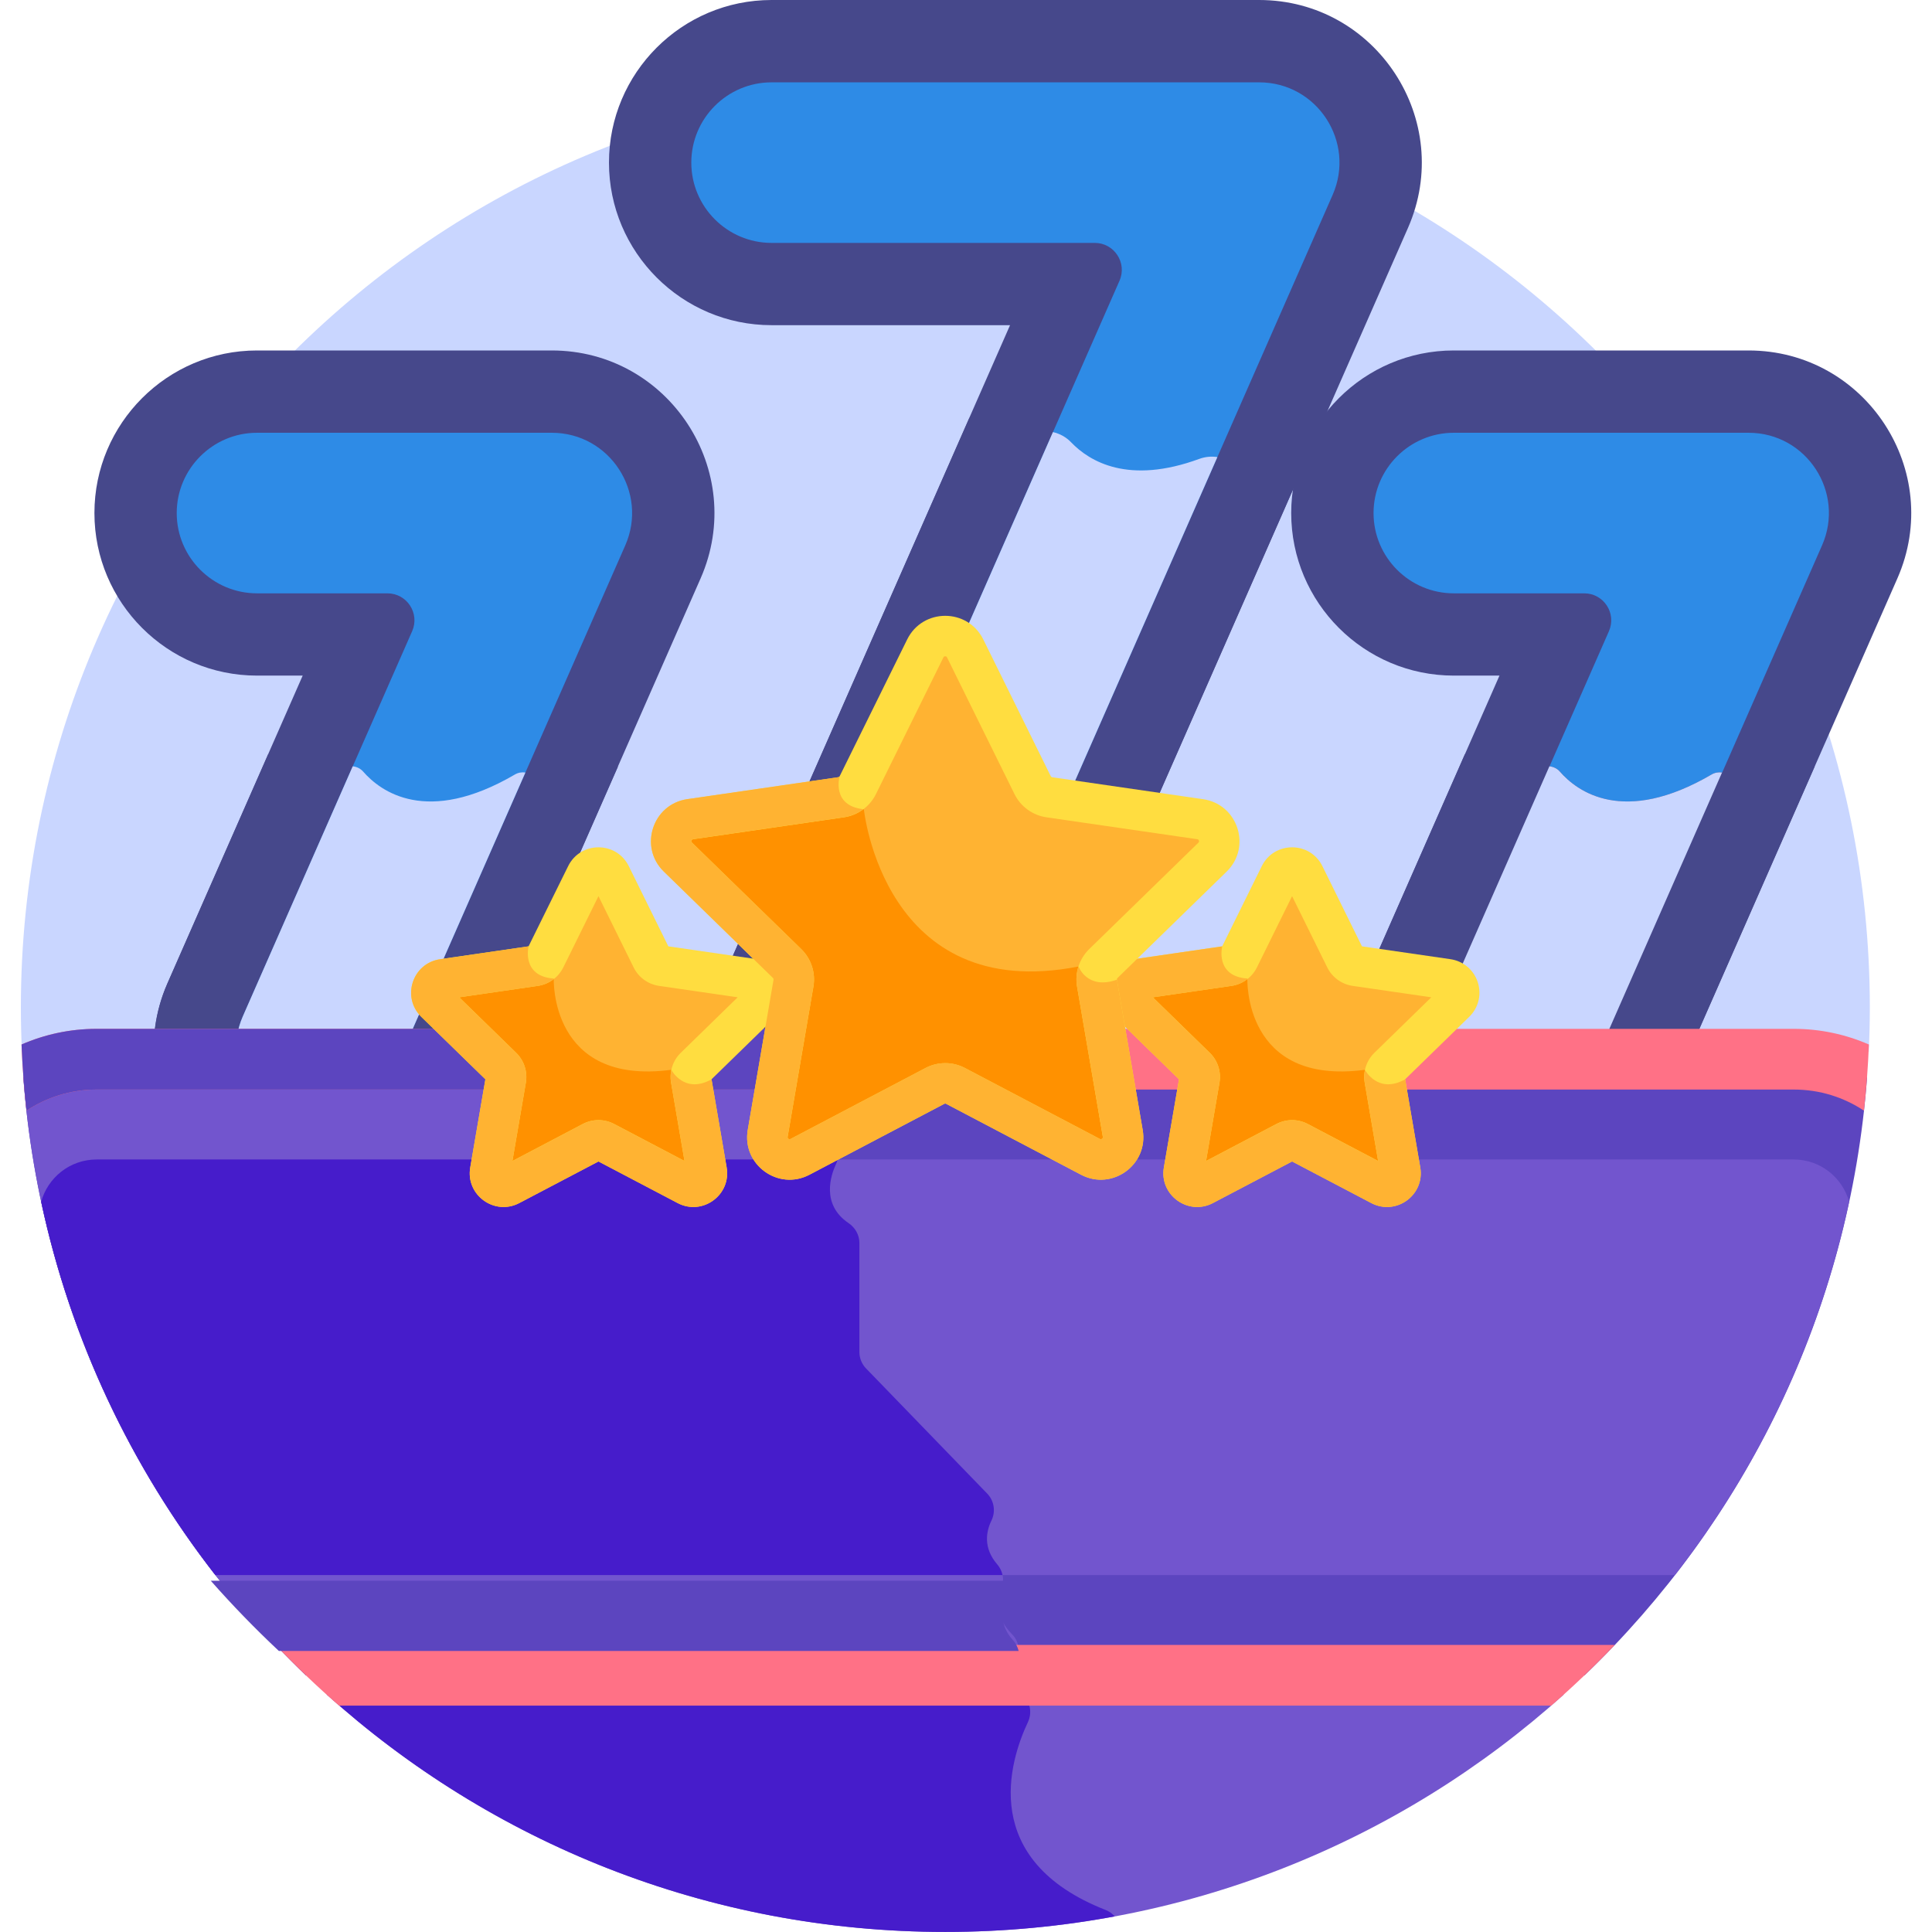 <svg width="55" height="55" viewBox="0 0 55 55" fill="none" xmlns="http://www.w3.org/2000/svg">
<g clip-path="url(#clip0_1595_84748)">
<path d="M2.757 29.505H51.067C51.83 29.505 52.549 29.665 53.199 29.948C53.219 29.528 53.23 29.106 53.23 28.681C53.23 14.146 41.447 2.363 26.912 2.363C12.377 2.363 0.594 14.146 0.594 28.681C0.594 29.106 0.605 29.528 0.625 29.948C1.275 29.665 1.995 29.505 2.757 29.505Z" fill="#C9D6FF"/>
<path d="M9.297 48.234C13.961 52.438 20.137 54.998 26.911 54.998C33.684 54.998 39.86 52.438 44.524 48.234H9.297Z" fill="#7255CE"/>
<path d="M26.911 54.998C28.558 54.998 30.17 54.846 31.733 54.556C31.664 54.477 31.577 54.413 31.475 54.373C27.861 52.955 28.737 50.142 29.262 49.026C29.38 48.777 29.338 48.477 29.145 48.282C29.13 48.266 29.116 48.25 29.102 48.234H9.297C13.961 52.438 20.137 54.998 26.911 54.998Z" fill="#461CCB"/>
<path d="M21.964 9.257H28.754L20.516 27.996C20.157 28.813 20.053 29.677 20.169 30.5H29.526L40.081 6.491C41.423 3.437 39.184 0 35.844 0H21.964C19.412 0 17.336 2.076 17.336 4.628C17.336 7.18 19.412 9.257 21.964 9.257Z" fill="#46488B"/>
<path d="M37.206 13.034C36.209 13.708 35.518 13.486 35.127 13.206C34.84 13 34.474 12.943 34.143 13.065C32.128 13.806 31.019 13.143 30.491 12.591C30.221 12.309 29.809 12.204 29.439 12.327C28.523 12.632 28.027 12.311 27.797 12.058C27.738 11.993 27.671 11.937 27.598 11.891L20.517 27.997C20.158 28.814 20.054 29.679 20.17 30.501H29.528L37.206 13.034Z" fill="#46488B"/>
<path d="M7.316 19.233H8.617L4.765 27.996C4.406 28.813 4.302 29.677 4.418 30.5H13.775L19.944 16.467C21.286 13.414 19.046 9.977 15.707 9.977H7.316C4.764 9.977 2.688 12.053 2.688 14.605C2.688 17.157 4.764 19.233 7.316 19.233Z" fill="#46488B"/>
<path d="M14.215 29.504L17.596 21.814C16.214 22.901 15.527 22.508 15.23 22.147C15.091 21.978 14.847 21.938 14.658 22.049C12.147 23.517 10.829 22.527 10.34 21.966C10.198 21.804 9.959 21.766 9.774 21.876C8.441 22.665 7.923 21.997 7.747 21.616C7.721 21.559 7.682 21.509 7.636 21.469L4.768 27.994C4.551 28.487 4.429 28.996 4.391 29.504L14.215 29.504Z" fill="#46488B"/>
<path d="M41.386 19.233H42.687L38.835 27.996C38.476 28.813 38.372 29.677 38.488 30.5H47.846L54.014 16.467C55.356 13.414 53.117 9.977 49.777 9.977H41.386C38.834 9.977 36.758 12.053 36.758 14.605C36.758 17.157 38.834 19.233 41.386 19.233Z" fill="#46488B"/>
<path d="M49.778 12.32H41.387C40.127 12.32 39.102 13.346 39.102 14.606C39.102 15.866 40.127 16.891 41.387 16.891H45.1C45.653 16.891 46.027 17.459 45.803 17.969L40.981 28.939C40.712 29.551 40.724 30.248 41.015 30.851L41.234 31.307H44.404L44.906 31.312L45.127 30.858C45.141 30.83 45.155 30.802 45.165 30.779L51.87 15.525C52.533 14.018 51.429 12.32 49.778 12.32Z" fill="#2E8BE6"/>
<path d="M35.845 2.344H21.965C20.705 2.344 19.68 3.369 19.68 4.629C19.68 5.889 20.705 6.915 21.965 6.915H31.167C31.718 6.915 32.094 7.482 31.87 7.992L22.662 28.939C22.393 29.551 22.405 30.248 22.696 30.851L22.916 31.307H26.085L26.587 31.312L26.808 30.858C26.822 30.832 26.835 30.805 26.846 30.779L37.937 5.549C38.6 4.041 37.496 2.344 35.845 2.344Z" fill="#2E8BE6"/>
<path d="M34.143 13.063C32.127 13.804 31.019 13.141 30.491 12.59C30.349 12.442 30.169 12.344 29.975 12.301L22.662 28.938C22.393 29.55 22.405 30.247 22.696 30.85L22.916 31.306H26.085L26.587 31.311L26.808 30.857C26.822 30.83 26.835 30.804 26.846 30.778L34.656 13.012C34.486 12.986 34.31 13.002 34.143 13.063Z" fill="#C9D6FF"/>
<path d="M15.708 12.32H7.317C6.056 12.32 5.031 13.346 5.031 14.606C5.031 15.866 6.057 16.891 7.317 16.891H11.03C11.583 16.891 11.957 17.459 11.733 17.969L6.911 28.94C6.642 29.551 6.654 30.248 6.945 30.851L7.164 31.307H10.334L10.838 31.314L11.058 30.856C11.071 30.83 11.084 30.805 11.095 30.779L17.8 15.526C18.462 14.018 17.359 12.32 15.708 12.32Z" fill="#2E8BE6"/>
<path d="M6.746 29.504H11.655L14.957 21.992C14.856 21.977 14.75 21.994 14.657 22.049C12.146 23.517 10.828 22.527 10.339 21.966C10.261 21.877 10.153 21.826 10.041 21.816L6.911 28.937C6.831 29.12 6.776 29.311 6.746 29.504Z" fill="#C9D6FF"/>
<path d="M48.282 29.504L51.662 21.814C50.28 22.901 49.594 22.508 49.296 22.147C49.157 21.978 48.913 21.938 48.724 22.049C46.214 23.517 44.895 22.527 44.407 21.966C44.265 21.804 44.026 21.766 43.84 21.876C42.508 22.665 41.989 21.997 41.813 21.616C41.787 21.559 41.749 21.509 41.703 21.469L38.834 27.994C38.618 28.487 38.496 28.996 38.457 29.504L48.282 29.504Z" fill="#46488B"/>
<path d="M48.724 22.049C46.213 23.517 44.894 22.527 44.406 21.966C44.328 21.877 44.22 21.826 44.108 21.816L40.978 28.937C40.898 29.12 40.843 29.311 40.812 29.504H45.721L49.023 21.992C48.923 21.977 48.817 21.994 48.724 22.049Z" fill="#C9D6FF"/>
<path d="M51.063 30.156H2.753C1.994 30.156 1.285 30.344 0.664 30.671C1.163 37.348 4.153 43.331 8.707 47.693H45.109C49.663 43.331 52.653 37.348 53.152 30.671C52.531 30.344 51.822 30.156 51.063 30.156Z" fill="#5C45BF"/>
<path d="M0.664 30.671C1.163 37.348 4.153 43.331 8.707 47.692H28.87C28.863 47.525 28.902 47.366 28.957 47.231C29.057 46.987 28.993 46.706 28.807 46.519C28.325 46.035 28.383 45.539 28.511 45.213C28.601 44.985 28.554 44.725 28.394 44.539C27.984 44.065 28.075 43.599 28.226 43.288C28.351 43.032 28.304 42.727 28.106 42.522L24.656 38.956C24.534 38.831 24.466 38.663 24.466 38.488V35.385C24.466 35.156 24.346 34.947 24.157 34.819C23.371 34.287 23.652 33.459 23.801 33.14C23.845 33.045 23.868 32.942 23.866 32.837L23.808 30.156H2.753C1.994 30.156 1.285 30.344 0.664 30.671Z" fill="#7255CE"/>
<path d="M7.844 46.828C8.419 47.432 9.022 48.008 9.652 48.556H44.161C44.79 48.008 45.394 47.432 45.969 46.828H7.844Z" fill="#FF7186"/>
<path d="M7.939 47H29C28.97 46.884 28.914 46.775 28.832 46.685C28.452 46.27 28.507 45.803 28.634 45.466C28.691 45.315 28.696 45.152 28.66 45H6C6.616 45.699 7.264 46.367 7.939 47Z" fill="#5C45BF"/>
<path d="M2.754 29.289C1.988 29.289 1.266 29.45 0.613 29.735C0.638 30.369 0.685 30.997 0.755 31.618C1.325 31.24 2.01 31.017 2.754 31.017H51.063C51.809 31.017 52.493 31.24 53.063 31.618C53.132 30.996 53.179 30.368 53.204 29.735C52.551 29.45 51.829 29.289 51.063 29.289H2.754V29.289Z" fill="#FF7186"/>
<path d="M2.754 29.289C1.988 29.289 1.266 29.45 0.613 29.735C0.638 30.369 0.685 30.997 0.755 31.618C1.325 31.24 2.01 31.017 2.754 31.017H23.827L23.79 29.289H2.754V29.289Z" fill="#5C45BF"/>
<path d="M6.131 44.839H47.682C50.073 41.768 51.798 38.153 52.641 34.211C52.452 33.527 51.827 33.008 51.061 33.008H2.752C1.986 33.008 1.361 33.527 1.172 34.211C2.015 38.153 3.74 41.768 6.131 44.839Z" fill="#7255CE"/>
<path d="M23.845 33.008H2.752C1.986 33.008 1.361 33.527 1.172 34.211C2.015 38.153 3.74 41.769 6.131 44.839H28.54C28.517 44.73 28.468 44.626 28.393 44.539C27.983 44.065 28.073 43.599 28.224 43.288C28.349 43.032 28.303 42.726 28.105 42.521L24.654 38.956C24.532 38.83 24.465 38.662 24.465 38.487V35.384C24.465 35.155 24.345 34.946 24.155 34.818C23.37 34.286 23.65 33.458 23.799 33.139C23.819 33.097 23.834 33.053 23.845 33.008Z" fill="#461CCB"/>
<path d="M12.394 28.534C12.165 28.31 12.292 27.921 12.608 27.875L15.227 27.494C15.352 27.476 15.461 27.397 15.518 27.283L16.689 24.911C16.83 24.624 17.239 24.624 17.381 24.911L18.552 27.283C18.608 27.397 18.717 27.476 18.843 27.494L21.461 27.875C21.778 27.921 21.904 28.31 21.675 28.534L19.78 30.381C19.689 30.469 19.648 30.597 19.669 30.722L20.117 33.33C20.171 33.645 19.84 33.886 19.556 33.737L17.214 32.506C17.102 32.447 16.967 32.447 16.855 32.506L14.513 33.737C14.23 33.886 13.899 33.645 13.953 33.33L14.4 30.722C14.421 30.597 14.38 30.469 14.289 30.381L12.394 28.534Z" fill="#FFB332"/>
<path d="M20.117 33.331L19.693 30.861C19.298 30.817 19.11 30.455 19.11 30.455C15.643 30.916 15.764 27.855 15.764 27.855C15.396 27.83 15.207 27.682 15.113 27.512L12.608 27.876C12.292 27.922 12.165 28.311 12.394 28.534L14.289 30.381C14.38 30.47 14.422 30.598 14.4 30.723L13.953 33.331C13.899 33.646 14.23 33.887 14.513 33.738L16.855 32.507C16.968 32.447 17.102 32.447 17.214 32.507L19.556 33.738C19.84 33.887 20.171 33.646 20.117 33.331Z" fill="#FF9100"/>
<path d="M13.387 33.234L13.818 30.725L11.995 28.948C11.424 28.391 11.739 27.421 12.528 27.306L15.047 26.94L16.174 24.657C16.527 23.943 17.547 23.942 17.9 24.657L19.026 26.94L21.546 27.306C21.911 27.36 22.209 27.61 22.323 27.961C22.437 28.312 22.343 28.69 22.079 28.948L20.256 30.725L20.686 33.234C20.821 34.02 19.996 34.619 19.291 34.248L17.037 33.064L14.783 34.248C14.081 34.618 13.252 34.023 13.387 33.234ZM17.485 31.998L19.486 33.05L19.104 30.821C19.05 30.509 19.154 30.191 19.381 29.97L21 28.391L18.762 28.066C18.449 28.02 18.178 27.824 18.038 27.54L17.037 25.512L16.036 27.54C15.896 27.824 15.625 28.02 15.311 28.066L13.074 28.391L14.693 29.97C14.92 30.191 15.023 30.509 14.97 30.821L14.588 33.05L16.589 31.998C16.869 31.851 17.204 31.85 17.485 31.998Z" fill="#FFDD40"/>
<path d="M12.528 27.308C11.739 27.422 11.424 28.392 11.995 28.949L13.818 30.726L13.387 33.235C13.252 34.024 14.081 34.619 14.783 34.249L17.037 33.065L19.291 34.249C19.996 34.62 20.821 34.021 20.686 33.235L20.256 30.726C19.486 31.155 19.12 30.473 19.112 30.458C19.087 30.576 19.083 30.7 19.104 30.822L19.486 33.051L17.485 31.999C17.204 31.851 16.869 31.852 16.589 31.999L14.587 33.051L14.97 30.822C15.023 30.51 14.92 30.192 14.693 29.971L13.073 28.392L15.311 28.067C15.48 28.042 15.636 27.973 15.766 27.871C15.766 27.862 15.766 27.857 15.766 27.857C14.835 27.794 15.047 26.941 15.047 26.941L12.528 27.308Z" fill="#FFB332"/>
<path d="M32.141 28.534C31.911 28.31 32.038 27.921 32.355 27.875L34.973 27.494C35.099 27.476 35.207 27.397 35.264 27.283L36.435 24.911C36.576 24.624 36.986 24.624 37.127 24.911L38.298 27.283C38.354 27.397 38.463 27.476 38.589 27.494L41.207 27.875C41.524 27.921 41.65 28.31 41.421 28.534L39.527 30.381C39.436 30.469 39.394 30.597 39.416 30.722L39.863 33.33C39.917 33.645 39.586 33.886 39.302 33.737L36.961 32.506C36.848 32.447 36.714 32.447 36.601 32.506L34.259 33.737C33.976 33.886 33.645 33.645 33.699 33.33L34.146 30.722C34.168 30.597 34.126 30.469 34.035 30.381L32.141 28.534Z" fill="#FFB332"/>
<path d="M39.863 33.331L39.439 30.861C39.045 30.817 38.856 30.455 38.856 30.455C35.389 30.916 35.51 27.855 35.51 27.855C35.142 27.83 34.953 27.682 34.859 27.512L32.355 27.876C32.038 27.922 31.911 28.311 32.141 28.534L34.035 30.381C34.126 30.47 34.168 30.598 34.146 30.723L33.699 33.331C33.645 33.646 33.976 33.887 34.259 33.738L36.601 32.507C36.714 32.447 36.848 32.447 36.961 32.507L39.302 33.738C39.586 33.887 39.917 33.646 39.863 33.331Z" fill="#FF9100"/>
<path d="M33.133 33.234L33.564 30.725L31.741 28.948C31.17 28.391 31.485 27.421 32.274 27.306L34.793 26.94L35.92 24.657C36.273 23.943 37.293 23.942 37.646 24.657L38.772 26.94L41.292 27.306C41.657 27.36 41.955 27.61 42.069 27.961C42.183 28.312 42.09 28.69 41.825 28.948L40.002 30.725L40.432 33.234C40.567 34.02 39.742 34.619 39.037 34.248L36.783 33.064L34.529 34.248C33.827 34.618 32.998 34.023 33.133 33.234ZM37.231 31.998L39.232 33.05L38.85 30.821C38.796 30.509 38.9 30.191 39.127 29.97L40.746 28.391L38.508 28.066C38.195 28.02 37.924 27.824 37.784 27.54L36.783 25.512L35.782 27.54C35.642 27.824 35.371 28.02 35.057 28.066L32.82 28.391L34.439 29.97C34.666 30.191 34.769 30.509 34.716 30.821L34.334 33.05L36.335 31.998C36.615 31.851 36.95 31.85 37.231 31.998Z" fill="#FFDD40"/>
<path d="M32.274 27.308C31.485 27.422 31.17 28.392 31.741 28.949L33.564 30.726L33.133 33.235C32.998 34.024 33.827 34.619 34.529 34.249L36.783 33.065L39.037 34.249C39.742 34.62 40.567 34.021 40.432 33.235L40.002 30.726C39.232 31.155 38.866 30.473 38.858 30.458C38.833 30.576 38.829 30.7 38.85 30.822L39.232 33.051L37.231 31.999C36.95 31.851 36.615 31.852 36.335 31.999L34.334 33.051L34.716 30.822C34.769 30.51 34.666 30.192 34.439 29.971L32.82 28.392L35.057 28.067C35.226 28.042 35.382 27.973 35.512 27.871C35.512 27.862 35.512 27.857 35.512 27.857C34.581 27.794 34.793 26.941 34.793 26.941L32.274 27.308Z" fill="#FFB332"/>
<path d="M19.301 24.399C18.925 24.033 19.133 23.395 19.652 23.319L23.946 22.695C24.152 22.666 24.33 22.536 24.422 22.349L26.343 18.459C26.575 17.988 27.246 17.988 27.478 18.459L29.398 22.349C29.491 22.536 29.669 22.666 29.875 22.695L34.169 23.319C34.688 23.395 34.896 24.033 34.52 24.399L31.413 27.428C31.264 27.573 31.195 27.783 31.231 27.988L31.964 32.264C32.053 32.782 31.51 33.176 31.045 32.932L27.205 30.913C27.021 30.816 26.8 30.816 26.616 30.913L22.776 32.932C22.311 33.176 21.768 32.782 21.857 32.264L22.59 27.988C22.625 27.783 22.557 27.573 22.408 27.428L19.301 24.399Z" fill="#FFB332"/>
<path d="M31.964 32.267L31.231 27.991C31.229 27.978 31.228 27.965 31.226 27.951C30.833 27.869 30.704 27.514 30.704 27.514C25.16 28.603 24.593 23.041 24.593 23.041C24.236 23.006 24.051 22.861 23.959 22.695C23.955 22.696 23.95 22.698 23.946 22.698L19.652 23.322C19.133 23.398 18.925 24.036 19.301 24.402L22.408 27.43C22.557 27.576 22.625 27.786 22.59 27.991L21.857 32.267C21.768 32.785 22.311 33.179 22.776 32.935L26.616 30.916C26.8 30.819 27.021 30.819 27.205 30.916L31.045 32.935C31.51 33.179 32.053 32.785 31.964 32.267Z" fill="#FF9100"/>
<path d="M30.776 33.443L26.935 31.424C26.919 31.415 26.899 31.415 26.882 31.424L23.042 33.443C22.155 33.909 21.118 33.156 21.287 32.168L22.021 27.892C22.024 27.874 22.018 27.855 22.004 27.842L18.898 24.813L18.898 24.813C18.18 24.114 18.576 22.895 19.568 22.751L23.861 22.127C23.88 22.124 23.896 22.113 23.904 22.096L25.825 18.205C26.268 17.306 27.55 17.307 27.993 18.205L29.913 22.096C29.921 22.113 29.938 22.124 29.956 22.127L34.25 22.751C35.241 22.895 35.637 24.114 34.92 24.813L31.813 27.842C31.799 27.855 31.793 27.874 31.797 27.892L32.53 32.169C32.7 33.158 31.66 33.908 30.776 33.443ZM26.909 30.266C27.102 30.266 27.295 30.312 27.471 30.405L31.311 32.424C31.323 32.43 31.343 32.44 31.372 32.419C31.401 32.398 31.397 32.376 31.395 32.363L30.662 28.087C30.594 27.695 30.724 27.295 31.009 27.017L34.116 23.989C34.125 23.98 34.141 23.964 34.13 23.93C34.119 23.896 34.096 23.892 34.084 23.891L29.791 23.267C29.397 23.21 29.056 22.962 28.88 22.605L26.96 18.715C26.955 18.704 26.944 18.683 26.909 18.683C26.873 18.683 26.863 18.704 26.857 18.715L24.937 22.605C24.761 22.962 24.421 23.21 24.027 23.267L19.733 23.891C19.686 23.898 19.666 23.955 19.701 23.989L19.701 23.989L22.808 27.017C23.093 27.295 23.224 27.695 23.156 28.087L22.423 32.363C22.421 32.376 22.417 32.398 22.445 32.42C22.474 32.441 22.495 32.43 22.506 32.424L26.346 30.405C26.522 30.312 26.715 30.266 26.909 30.266Z" fill="#FFDD40"/>
<path d="M23.861 22.125L19.568 22.749C18.576 22.893 18.18 24.113 18.898 24.812L22.004 27.84C22.018 27.853 22.024 27.872 22.021 27.891L21.287 32.167C21.118 33.154 22.155 33.908 23.042 33.442L26.882 31.423C26.899 31.414 26.919 31.414 26.935 31.423L30.776 33.442C31.66 33.906 32.7 33.156 32.53 32.167L31.797 27.89C30.947 28.19 30.703 27.513 30.702 27.511C30.643 27.694 30.628 27.891 30.661 28.085L31.395 32.362C31.397 32.374 31.401 32.397 31.372 32.418C31.343 32.439 31.323 32.428 31.311 32.422L27.471 30.403C27.295 30.31 27.102 30.264 26.909 30.264C26.715 30.264 26.522 30.31 26.346 30.403L22.506 32.422C22.494 32.428 22.474 32.439 22.445 32.418C22.416 32.397 22.42 32.374 22.422 32.362L23.156 28.085C23.223 27.693 23.093 27.293 22.808 27.015L19.701 23.987L19.701 23.987C19.666 23.953 19.686 23.896 19.733 23.889L24.027 23.265C24.229 23.235 24.417 23.155 24.576 23.036C23.654 22.934 23.904 22.094 23.904 22.094C23.896 22.111 23.88 22.122 23.861 22.125Z" fill="#FFB332"/>
</g>
<defs>
<clipPath id="clip0_1595_84748">
<rect width="55" height="55" fill="white"/>
</clipPath>
</defs>
</svg>
